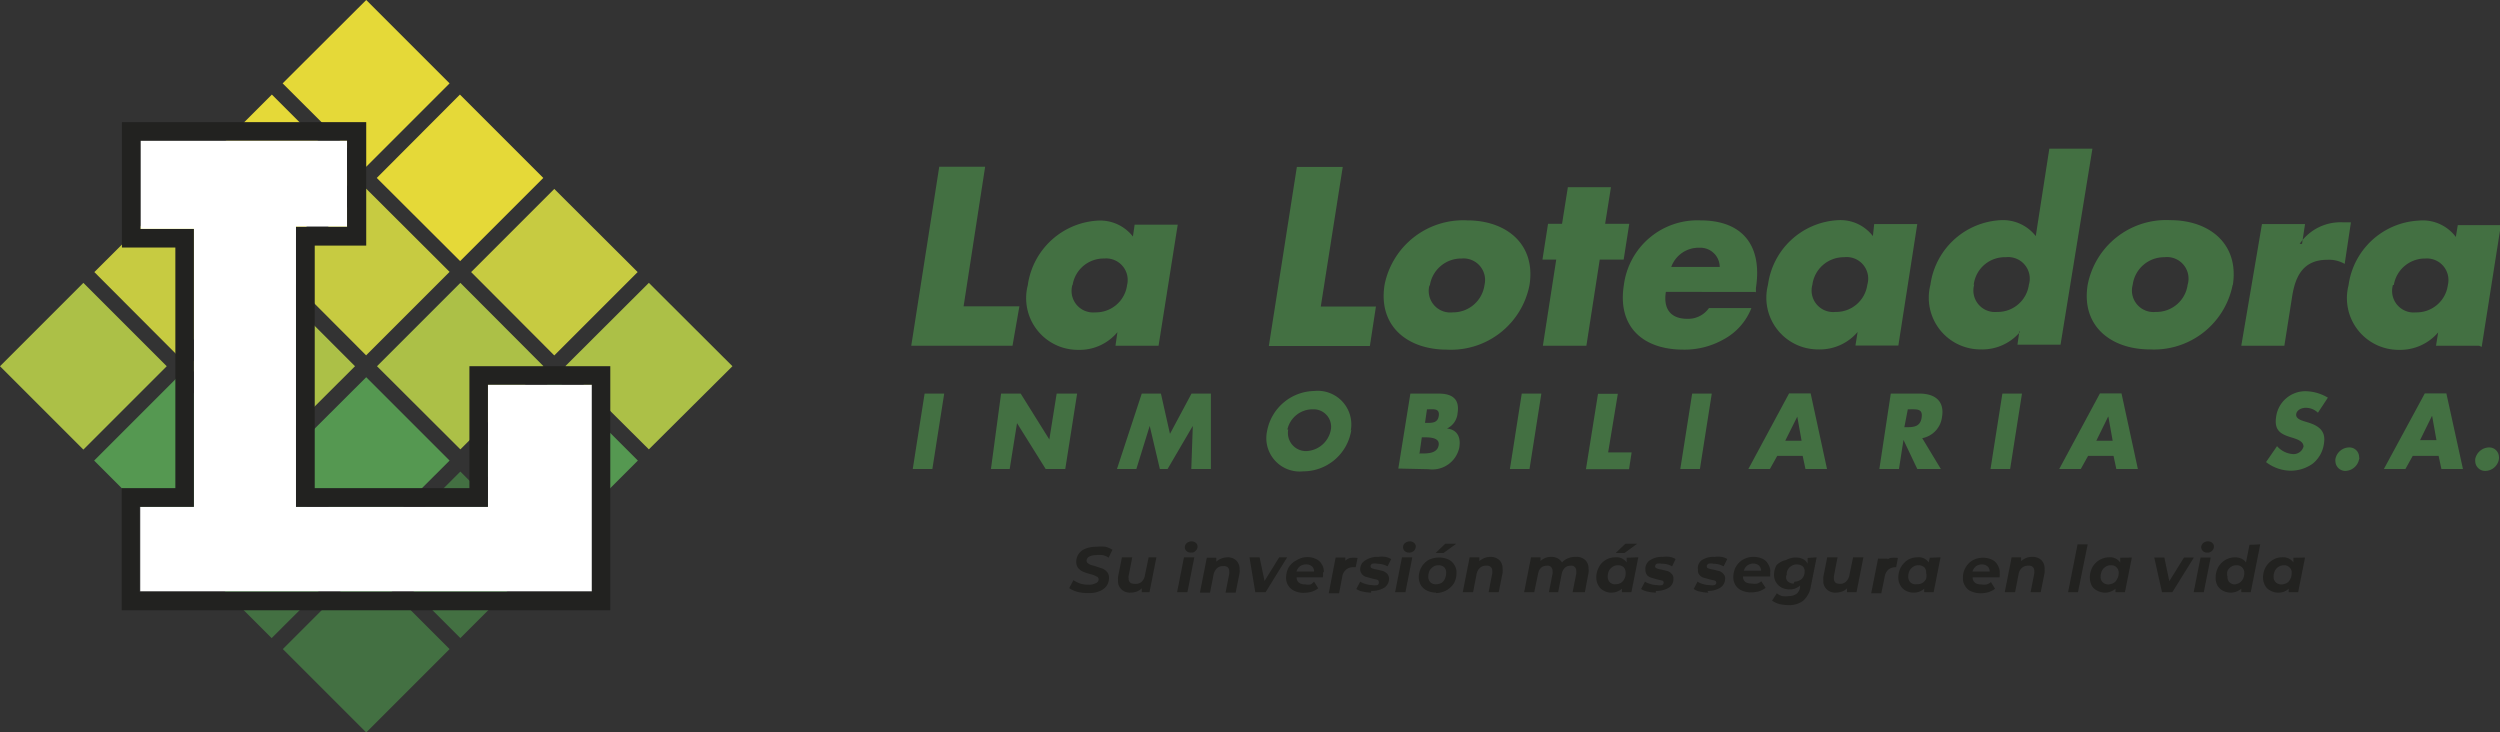 <svg xmlns="http://www.w3.org/2000/svg" viewBox="0 0 116.05 34"><rect x="0" y="0" width="116.05" height="34" fill="#333333" stroke="none"/><defs><style>.f905e326-a32c-403e-b2fc-8c6021630fac{fill:#559851;}.a0a8be60-8009-40b2-8b7b-31721a1c069e,.a4d95b0d-5ef9-41f9-82b6-7e129aa81580,.f3962ac7-2fcd-43e9-8a96-dbd4d61f501a,.f7787afb-9056-43d1-80cf-6995928df580,.f905e326-a32c-403e-b2fc-8c6021630fac{fill-rule:evenodd;}.a4d95b0d-5ef9-41f9-82b6-7e129aa81580{fill:#437042;}.f3962ac7-2fcd-43e9-8a96-dbd4d61f501a{fill:#e5d938;}.a0a8be60-8009-40b2-8b7b-31721a1c069e{fill:#c7cb41;}.f7787afb-9056-43d1-80cf-6995928df580{fill:#acc047;}.e05857fd-4c6b-449a-b879-9e6e20a55cb5{fill:#fff;}.a69af9be-e6c1-4682-b27a-e8150c1c4762{fill:#222220;}</style></defs><g id="efba00c0-0087-489d-a8f7-6cca73d3cfb1" data-name="Capa 2"><g id="acb305e2-8671-4495-9aff-277b892b5fda" data-name="Capa 1"><path class="f905e326-a32c-403e-b2fc-8c6021630fac" d="M8.24,25.25,4.37,21.38l3.87-3.87,3.87,3.87Zm17.5,0-3.86-3.87,3.86-3.87,3.87,3.87Zm-8.75,0-3.87-3.87L17,17.51l3.87,3.87Z"/><path class="a4d95b0d-5ef9-41f9-82b6-7e129aa81580" d="M12.61,29.62,8.74,25.75l3.87-3.86,3.87,3.87Zm32.15-15.4h2.56L47,16.05h-4.7l1.3-8.31h2.13l-1,6.48ZM116,21.31a.65.65,0,0,1-.63.55.46.46,0,0,1-.47-.45s0-.06,0-.1a.67.67,0,0,1,.64-.54.45.45,0,0,1,.46.43A.37.37,0,0,1,116,21.31Zm-3.11-2-.55,1.12h.76l-.2-1.12ZM112,21.16l-.34.61h-1l1.9-3.51h1l.77,3.51h-1l-.13-.61Zm-2.49.15a.67.67,0,0,1-.63.55.46.46,0,0,1-.47-.44.41.41,0,0,1,0-.11.66.66,0,0,1,.63-.54.45.45,0,0,1,.47.43S109.52,21.28,109.52,21.31Zm-1.91-2.15a.81.81,0,0,0-.57-.23c-.17,0-.41.09-.44.29s.2.28.35.33l.23.07c.47.15.8.39.71.95a1.44,1.44,0,0,1-.52.95,1.76,1.76,0,0,1-1,.33,1.9,1.9,0,0,1-1.17-.4l.51-.74a1.08,1.08,0,0,0,.75.37.48.48,0,0,0,.48-.35c0-.25-.31-.34-.48-.4-.55-.16-.9-.31-.79-1A1.37,1.37,0,0,1,107,18.16a2.07,2.07,0,0,1,1.06.3l-.47.71Zm-9.74.18-.55,1.12h.76l-.2-1.12Zm-.93,1.82-.34.61h-1l1.89-3.51h1l.76,3.51h-1l-.13-.61Zm-3.63.61H92.4l.55-3.5h.91l-.55,3.5Zm-4.9-1.94h.09c.3,0,.64,0,.71-.43S89,19,88.65,19h-.09Zm1.7,1.94H89l-.64-1.35-.21,1.35h-.91l.53-3.5H89.1c.7,0,1.17.33,1.05,1.07a1.14,1.14,0,0,1-.92,1l.87,1.44Zm-6.67-2.43-.56,1.12h.76l-.2-1.12Zm-.93,1.82-.34.61h-1l1.89-3.51h1l.76,3.51h-1l-.13-.61Zm-3.63.61H78l.55-3.5h.91l-.55,3.5ZM74.65,21h1.09l-.12.78h-2l.56-3.5h.92L74.65,21ZM71,21.77h-.91l.55-3.5h.91L71,21.77Zm-4.85-2.14h.1c.24,0,.5,0,.54-.34S66.54,19,66.3,19h-.06l-.1.69Zm-.24,1.42H66c.27,0,.71,0,.78-.37s-.39-.38-.69-.38H66l-.11.77Zm-1,.7.56-3.48h1.3c.62,0,1,.23.89.91a.86.86,0,0,1-.49.71c.48.06.65.4.57.89a1.28,1.28,0,0,1-1.43,1Zm-5.11-1.81a.84.84,0,0,0,.83,1,1.21,1.21,0,0,0,1.15-1A.81.81,0,0,0,61,19H60.9A1.2,1.2,0,0,0,59.76,19.94Zm2.93,0a2.26,2.26,0,0,1-2.24,1.94A1.55,1.55,0,0,1,58.82,20,2.27,2.27,0,0,1,61,18.15,1.56,1.56,0,0,1,62.7,20ZM53,18.27h.89l.42,1.87,1-1.87h.9l0,3.5h-.91l.07-2-1.17,2h-.36l-.47-2-.62,2h-.9Zm-6.53,0h.91l1.33,2.13.34-2.13H50l-.55,3.5h-.91l-1.33-2.13-.34,2.13H46Zm-3.19,3.5h-.91l.55-3.5h.91l-.55,3.5Zm67.8-8.54a1,1,0,0,0,1.07,1.27,1.46,1.46,0,0,0,1.48-1.27A1,1,0,0,0,112.59,12,1.47,1.47,0,0,0,111.12,13.23Zm4,2.82h-2l.1-.62h0a2.32,2.32,0,0,1-1.82.81,2.4,2.4,0,0,1-2.34-3,3.47,3.47,0,0,1,3.26-3A1.92,1.92,0,0,1,114,11l.09-.55h2l-.89,5.65Zm-8.33-4.73h0a2.29,2.29,0,0,1,2-1h.38l-.29,1.93a1.45,1.45,0,0,0-.81-.19c-1.1,0-1.48.74-1.63,1.71l-.36,2.28h-2L105,10.4h2l-.14.92ZM99,13.22a1,1,0,0,0,1.07,1.26,1.46,1.46,0,0,0,1.48-1.26,1,1,0,0,0-1.08-1.28A1.47,1.47,0,0,0,99,13.22Zm4.64,0a3.72,3.72,0,0,1-3.84,3c-1.8,0-3.2-1.08-2.89-3a3.71,3.71,0,0,1,3.84-3c1.8,0,3.19,1.09,2.9,3Zm-12,0a1,1,0,0,0,1.06,1.26,1.46,1.46,0,0,0,1.48-1.26,1,1,0,0,0-1.07-1.28A1.45,1.45,0,0,0,91.62,13.22Zm2.13,2.19h0a2.3,2.3,0,0,1-1.82.81,2.4,2.4,0,0,1-2.34-3,3.47,3.47,0,0,1,3.27-3,1.93,1.93,0,0,1,1.62.74l.63-4.06h2L95.65,16h-2l.09-.63Zm-9.64-2.19a1,1,0,0,0,1.07,1.26,1.46,1.46,0,0,0,1.48-1.26,1,1,0,0,0-1.08-1.28,1.47,1.47,0,0,0-1.47,1.28Zm4,2.82h-2l.1-.63h0a2.3,2.3,0,0,1-1.82.81,2.4,2.4,0,0,1-2.34-3,3.46,3.46,0,0,1,3.26-3,1.9,1.9,0,0,1,1.61.74L87,10.4h2l-.88,5.65Zm-8.3-3.65a.9.9,0,0,0-.94-.89h0a1.35,1.35,0,0,0-1.31.89Zm1.66,1.16H77.33c-.13.81.24,1.25,1,1.25a1.18,1.18,0,0,0,1-.5H81.3A2.81,2.81,0,0,1,80,15.76a3.68,3.68,0,0,1-1.86.47c-1.86,0-3.07-1.05-2.76-3a3.44,3.44,0,0,1,3.55-3c2,0,2.88,1.21,2.58,3.14l0,.21Zm-7.87,2.5h-2l.62-4h-.64l.26-1.66h.65l.27-1.7h2l-.27,1.7h1.12l-.26,1.66H74.26l-.62,4Zm-7.26-2.82a1,1,0,0,0,1.07,1.27,1.47,1.47,0,0,0,1.48-1.27A1,1,0,0,0,67.85,12a1.47,1.47,0,0,0-1.48,1.28Zm4.64,0a3.71,3.71,0,0,1-3.84,3c-1.8,0-3.19-1.07-2.89-3a3.72,3.72,0,0,1,3.84-3c1.8,0,3.19,1.09,2.89,3Zm-9.69,1h2.56l-.28,1.83H58.9l1.3-8.31h2.13Zm-11.53-1a1,1,0,0,0,1.06,1.27,1.46,1.46,0,0,0,1.48-1.27A1,1,0,0,0,51.26,12,1.46,1.46,0,0,0,49.79,13.23Zm4,2.82h-2l.09-.63h0a2.28,2.28,0,0,1-1.82.82,2.4,2.4,0,0,1-2.34-3,3.48,3.48,0,0,1,3.26-3,1.93,1.93,0,0,1,1.62.74l.08-.55h2ZM21.37,29.62,17.5,25.75l3.87-3.86,3.86,3.87ZM17,34l-3.87-3.87L17,26.26l3.87,3.87L17,34Z"/><path class="f3962ac7-2fcd-43e9-8a96-dbd4d61f501a" d="M8.75,8.26l3.87-3.87,3.87,3.87-3.87,3.86ZM17,7.74,13.12,3.87,17,0l3.87,3.87Zm4.36,4.38L17.49,8.26l3.86-3.87,3.87,3.87Z"/><path class="a0a8be60-8009-40b2-8b7b-31721a1c069e" d="M4.38,12.63,8.25,8.77l3.86,3.86L8.24,16.5ZM25.73,16.5l-3.86-3.87,3.86-3.86,3.87,3.86ZM17,16.5l-3.87-3.88L17,8.76l3.87,3.86L17,16.49Z"/><path class="f7787afb-9056-43d1-80cf-6995928df580" d="M0,17l3.87-3.87L7.74,17,3.87,20.87Zm30.12,3.86L26.24,17l3.88-3.87L34,17Zm-8.75,0L17.5,17l3.87-3.87L25.23,17Zm-8.76,0L8.74,17l3.87-3.87L16.48,17Z"/><path class="e05857fd-4c6b-449a-b879-9e6e20a55cb5" d="M13.74,10.52h2.37v-4H6.52v4.1H9v12.9H6.51v3.93h21v-9.6H22.65v5.67H13.74Z"/><path class="a69af9be-e6c1-4682-b27a-e8150c1c4762" d="M27.47,27.47h-21V23.53H9V10.63H6.52V6.53h9.59v4H13.74v13h8.91V17.86h4.82ZM107,25.88l-.32,1.61h-.44l0-.16a.68.68,0,0,1-.49.18.7.7,0,0,1-.35-.09.56.56,0,0,1-.25-.23.76.76,0,0,1-.1-.39,1,1,0,0,1,.12-.47.92.92,0,0,1,.32-.33.81.81,0,0,1,.45-.13.57.57,0,0,1,.52.24l0-.22Zm-1.08,1.25a.67.67,0,0,0,.24-.07.42.42,0,0,0,.16-.19.63.63,0,0,0,.06-.27.32.32,0,0,0-.1-.26.34.34,0,0,0-.27-.1.46.46,0,0,0-.41.26.63.63,0,0,0-.06.27.35.35,0,0,0,.1.26.38.38,0,0,0,.27.1Zm-1-1.86-.44,2.22h-.44l0-.16a.76.76,0,0,1-.85.09.61.61,0,0,1-.25-.23.75.75,0,0,1-.09-.39,1,1,0,0,1,.12-.47.9.9,0,0,1,.77-.46.77.77,0,0,1,.3.06.49.49,0,0,1,.22.18l.16-.82Zm-1.2,1.86a.62.62,0,0,0,.23-.07.52.52,0,0,0,.17-.19.63.63,0,0,0,.06-.27.35.35,0,0,0-.1-.26.34.34,0,0,0-.27-.1.42.42,0,0,0-.24.07.45.45,0,0,0-.17.19.5.5,0,0,0,0,.27.35.35,0,0,0,.09.26.39.39,0,0,0,.27.1Zm-1.57-1.25h.47l-.32,1.61h-.47Zm.31-.23a.26.26,0,0,1-.2-.07.25.25,0,0,1-.08-.17.27.27,0,0,1,.09-.2.35.35,0,0,1,.22-.08.27.27,0,0,1,.2.07.21.21,0,0,1,.08.17.25.25,0,0,1-.09.2.27.27,0,0,1-.22.08Zm-.62.23-1,1.61h-.48L100,25.88h.47l.23,1.1.68-1.1Zm-2.88,0-.32,1.61h-.44l0-.16a.74.74,0,0,1-.84.09.58.58,0,0,1-.26-.23.86.86,0,0,1-.09-.39,1,1,0,0,1,.12-.47.9.9,0,0,1,.77-.46.57.57,0,0,1,.52.24l0-.22Zm-1.08,1.25a.67.67,0,0,0,.24-.07.42.42,0,0,0,.16-.19.52.52,0,0,0,.07-.27.34.34,0,0,0-.37-.36.4.4,0,0,0-.24.07.45.45,0,0,0-.17.19.63.63,0,0,0-.06.27.35.35,0,0,0,.1.26.38.38,0,0,0,.27.1Zm-1.45-1.86h.48l-.45,2.22H96l.44-2.22Zm-2.1.58a.6.6,0,0,1,.42.14.53.53,0,0,1,.16.41,1.23,1.23,0,0,1,0,.19l-.18.9h-.47l.17-.87a.37.37,0,0,0,0-.11.23.23,0,0,0-.07-.19.24.24,0,0,0-.2-.06.41.41,0,0,0-.3.1.47.47,0,0,0-.16.31l-.16.82h-.48l.32-1.62h.44l0,.18A.74.74,0,0,1,94.34,25.85Zm-1.51.71a1,1,0,0,1,0,.24H91.57c0,.22.15.33.41.33a.67.67,0,0,0,.24,0,.56.56,0,0,0,.2-.11l.19.31a1,1,0,0,1-.31.16,1.42,1.42,0,0,1-.36.05,1.12,1.12,0,0,1-.44-.09.57.57,0,0,1-.28-.25.62.62,0,0,1-.1-.38.87.87,0,0,1,.12-.47.9.9,0,0,1,.33-.34,1,1,0,0,1,.49-.12,1,1,0,0,1,.41.09.57.57,0,0,1,.26.25.69.69,0,0,1,.1.37ZM92,26.2a.47.47,0,0,0-.28.09.51.51,0,0,0-.16.24h.8a.31.31,0,0,0-.1-.24A.39.39,0,0,0,92,26.2Zm-1.92-.33-.32,1.62h-.44l0-.16a.72.72,0,0,1-.5.18.73.73,0,0,1-.35-.09.58.58,0,0,1-.25-.24.7.7,0,0,1-.1-.38,1,1,0,0,1,.12-.47,1,1,0,0,1,.32-.34.89.89,0,0,1,.45-.12.55.55,0,0,1,.52.24l.05-.22ZM89,27.12a.5.5,0,0,0,.24-.06.52.52,0,0,0,.17-.19.54.54,0,0,0,0-.28.32.32,0,0,0-.09-.26.38.38,0,0,0-.27-.09.4.4,0,0,0-.24.07.49.49,0,0,0-.17.18.67.67,0,0,0-.06.28.37.37,0,0,0,.1.26.33.33,0,0,0,.27.09Zm-1.5-1.05a.59.59,0,0,1,.25-.17,1.41,1.41,0,0,1,.35,0l-.08.43H88a.53.53,0,0,0-.34.11.56.56,0,0,0-.17.32l-.16.78h-.47l.32-1.61h.44l0,.19Zm-1-.2-.32,1.62h-.44l0-.18a.65.65,0,0,1-.23.15,1,1,0,0,1-.29.05.56.56,0,0,1-.42-.15.5.5,0,0,1-.16-.4,1.23,1.23,0,0,1,0-.19l.18-.9h.48l-.17.87a.43.43,0,0,0,0,.11c0,.17.09.25.27.25a.38.38,0,0,0,.29-.1.52.52,0,0,0,.16-.31l.17-.82Zm-2.17,0-.27,1.35a1.13,1.13,0,0,1-.35.66,1.06,1.06,0,0,1-.68.21,2,2,0,0,1-.43-.05,1.06,1.06,0,0,1-.34-.16l.22-.34a.7.7,0,0,0,.24.13,1.13,1.13,0,0,0,.32,0,.59.59,0,0,0,.36-.11.47.47,0,0,0,.16-.31l0-.07a.69.69,0,0,1-.49.18.86.86,0,0,1-.36-.08.67.67,0,0,1-.26-.24.65.65,0,0,1-.1-.36.92.92,0,0,1,.12-.45A.86.86,0,0,1,82.9,26a.93.93,0,0,1,.46-.12.72.72,0,0,1,.33.07.47.47,0,0,1,.22.22l0-.27ZM83.3,27a.51.51,0,0,0,.34-.13.46.46,0,0,0,.13-.34.3.3,0,0,0-.09-.24.44.44,0,0,0-.27-.09.48.48,0,0,0-.34.14.43.43,0,0,0-.13.34A.26.26,0,0,0,83,27a.41.41,0,0,0,.26.09Zm-1.13-.48a1.94,1.94,0,0,1,0,.24H80.91q0,.33.42.33a.67.67,0,0,0,.24,0,.52.52,0,0,0,.19-.11l.2.31a1.14,1.14,0,0,1-.31.16,1.5,1.5,0,0,1-.37.05,1.07,1.07,0,0,1-.43-.09.64.64,0,0,1-.29-.25.7.7,0,0,1-.1-.38,1,1,0,0,1,.12-.47.92.92,0,0,1,.34-.34,1,1,0,0,1,.49-.12,1,1,0,0,1,.41.09.57.57,0,0,1,.26.25.69.69,0,0,1,.1.37Zm-.78-.36a.47.47,0,0,0-.28.09.45.45,0,0,0-.16.24h.8a.35.35,0,0,0-.1-.24.43.43,0,0,0-.26-.09ZM79.3,27.51a1.74,1.74,0,0,1-.39-.05.69.69,0,0,1-.29-.12L78.8,27a.8.8,0,0,0,.25.11,1.06,1.06,0,0,0,.31.05.59.59,0,0,0,.23,0,.13.13,0,0,0,.08-.12.1.1,0,0,0-.07-.09l-.22-.05-.29-.08a.39.39,0,0,1-.19-.12.31.31,0,0,1-.08-.24A.46.46,0,0,1,79,26a1,1,0,0,1,.59-.15,1.12,1.12,0,0,1,.32,0,.79.79,0,0,1,.27.1l-.17.34a.94.94,0,0,0-.47-.12.51.51,0,0,0-.24,0,.14.14,0,0,0-.07.12.09.09,0,0,0,.06.09,1.05,1.05,0,0,0,.24.06l.28.07a.41.41,0,0,1,.19.13.29.29,0,0,1,.08.23.49.49,0,0,1-.24.42,1.06,1.06,0,0,1-.58.14Zm-2.43,0a1.75,1.75,0,0,1-.4-.05.81.81,0,0,1-.29-.12l.18-.34a.85.85,0,0,0,.26.11,1,1,0,0,0,.3.05.67.67,0,0,0,.24,0,.14.14,0,0,0,.07-.12.1.1,0,0,0-.07-.09l-.22-.05-.28-.08a.41.41,0,0,1-.2-.12.41.41,0,0,1-.08-.24A.48.48,0,0,1,76.6,26a1,1,0,0,1,.59-.15,1.12,1.12,0,0,1,.32,0,.79.79,0,0,1,.27.1l-.16.34a.9.9,0,0,0-.48-.12.45.45,0,0,0-.23,0,.13.13,0,0,0-.08.12.1.1,0,0,0,.07.09.86.86,0,0,0,.23.06l.28.07a.43.43,0,0,1,.19.13.29.29,0,0,1,.08.23.46.46,0,0,1-.23.42,1.1,1.1,0,0,1-.59.14Zm-.82-1.64-.32,1.62h-.44l0-.16a.75.75,0,0,1-.5.18.67.67,0,0,1-.34-.09.53.53,0,0,1-.25-.24.7.7,0,0,1-.1-.38,1,1,0,0,1,.12-.47.81.81,0,0,1,.32-.34.89.89,0,0,1,.45-.12.57.57,0,0,1,.52.24l0-.22ZM75,27.12a.53.53,0,0,0,.24-.06.42.42,0,0,0,.16-.19.46.46,0,0,0,.06-.28.36.36,0,0,0-.09-.26.38.38,0,0,0-.27-.09.4.4,0,0,0-.24.07.49.49,0,0,0-.17.18.67.67,0,0,0-.06.28.37.37,0,0,0,.1.26.33.33,0,0,0,.27.09Zm.49-1.88H76l-.59.43H75l.45-.43Zm-2.33.61a.6.6,0,0,1,.42.14.53.53,0,0,1,.16.41.63.63,0,0,1,0,.19l-.17.9H73l.17-.86a.51.51,0,0,0,0-.13.26.26,0,0,0-.07-.18.22.22,0,0,0-.19-.06c-.22,0-.36.13-.42.4l-.16.83H71.9l.17-.86a.5.5,0,0,0,0-.12.26.26,0,0,0-.07-.19.22.22,0,0,0-.19-.06c-.23,0-.37.13-.42.41l-.17.82h-.47l.32-1.62h.44l0,.17a.71.71,0,0,1,.5-.19.6.6,0,0,1,.3.07.52.52,0,0,1,.2.19.66.66,0,0,1,.27-.19.8.8,0,0,1,.34-.07Zm-4,0a.6.6,0,0,1,.43.14.53.53,0,0,1,.16.41,1.23,1.23,0,0,1,0,.19l-.18.9h-.47l.17-.87a.37.37,0,0,0,0-.11.23.23,0,0,0-.07-.19.25.25,0,0,0-.21-.06.4.4,0,0,0-.29.1.52.52,0,0,0-.16.31l-.16.82h-.48l.32-1.62h.45l0,.18a.78.78,0,0,1,.53-.2Zm-2.49,1.66a1,1,0,0,1-.42-.09.71.71,0,0,1-.29-.25.75.75,0,0,1-.1-.38A.93.93,0,0,1,66.3,26a1.11,1.11,0,0,1,.5-.12,1,1,0,0,1,.43.09.62.62,0,0,1,.28.25.66.66,0,0,1,.1.38,1,1,0,0,1-.12.48,1,1,0,0,1-.85.45Zm0-.39a.5.5,0,0,0,.24-.06.42.42,0,0,0,.16-.19.67.67,0,0,0,.06-.28.36.36,0,0,0-.09-.26.38.38,0,0,0-.27-.09.4.4,0,0,0-.24.07.49.49,0,0,0-.17.18.67.67,0,0,0-.06.28.37.37,0,0,0,.1.26.33.33,0,0,0,.27.09Zm.42-1.88h.51l-.59.43h-.37Zm-2,.63h.47l-.32,1.62h-.48l.32-1.62Zm.31-.22a.26.26,0,0,1-.19-.07.23.23,0,0,1-.08-.17.25.25,0,0,1,.09-.2.35.35,0,0,1,.22-.08.31.31,0,0,1,.2.07.21.21,0,0,1,.08.16.29.29,0,0,1-.32.29Zm-1.75,1.86a1.67,1.67,0,0,1-.39-.05.79.79,0,0,1-.3-.12l.18-.34a.85.85,0,0,0,.26.11,1,1,0,0,0,.3.05.67.67,0,0,0,.24,0A.13.13,0,0,0,64,27a.1.1,0,0,0-.07-.09l-.22-.05-.29-.08a.39.39,0,0,1-.19-.12.36.36,0,0,1-.09-.24A.47.47,0,0,1,63.4,26a1,1,0,0,1,.58-.15,1.23,1.23,0,0,1,.33,0,1,1,0,0,1,.27.1l-.17.34a1,1,0,0,0-.47-.12.47.47,0,0,0-.24,0,.13.13,0,0,0-.08.12.1.1,0,0,0,.07.09,1.05,1.05,0,0,0,.24.06l.28.07a.59.59,0,0,1,.19.13.38.38,0,0,1,.08.23.49.49,0,0,1-.24.42,1.1,1.1,0,0,1-.59.14Zm-1.24-1.44a.56.56,0,0,1,.26-.17,1.34,1.34,0,0,1,.35,0l-.09.43h-.11a.49.49,0,0,0-.33.11.52.52,0,0,0-.18.32l-.15.78h-.48L62,25.88h.45l0,.19Zm-1,.49a1,1,0,0,1,0,.24H60.19c0,.22.15.33.42.33a.59.59,0,0,0,.23,0A.64.64,0,0,0,61,27l.19.31a1,1,0,0,1-.31.16,1.42,1.42,0,0,1-.36.05,1,1,0,0,1-.43-.09.64.64,0,0,1-.29-.25.65.65,0,0,1-.1-.36,1,1,0,0,1,.12-.48A.9.9,0,0,1,60.2,26a.93.93,0,0,1,.49-.14.9.9,0,0,1,.4.09.55.55,0,0,1,.27.25.6.6,0,0,1,.09.37Zm-.79-.36a.47.47,0,0,0-.28.09.51.51,0,0,0-.16.24H61a.31.31,0,0,0-.1-.24A.39.39,0,0,0,60.66,26.2Zm-.87-.33-1,1.62h-.48L58,25.87h.47l.23,1.1.68-1.1Zm-2.79,0a.58.58,0,0,1,.42.14.53.53,0,0,1,.16.41.62.62,0,0,1,0,.19l-.18.9h-.47l.17-.87a.37.37,0,0,0,0-.11.26.26,0,0,0-.06-.19.27.27,0,0,0-.21-.06.41.41,0,0,0-.3.1.58.58,0,0,0-.16.31l-.16.82h-.47l.32-1.62h.44l0,.18a.81.81,0,0,1,.53-.2Zm-2,0h.48l-.32,1.62h-.48Zm.32-.22a.27.27,0,0,1-.2-.07.23.23,0,0,1-.08-.17.25.25,0,0,1,.09-.2.35.35,0,0,1,.22-.08.31.31,0,0,1,.2.07.21.21,0,0,1,.08.16.27.27,0,0,1-.09.21A.27.27,0,0,1,55.36,25.65Zm-1.6.22-.32,1.62H53l0-.18a.65.65,0,0,1-.23.15.93.93,0,0,1-.29.05.56.56,0,0,1-.42-.15.5.5,0,0,1-.16-.4,1.23,1.23,0,0,1,0-.19l.18-.9h.48l-.17.87a.36.36,0,0,0,0,.11c0,.17.09.25.27.25A.41.41,0,0,0,53,27a.51.51,0,0,0,.15-.31l.17-.82Zm-3.21,1.66a1.84,1.84,0,0,1-.47-.06,1.24,1.24,0,0,1-.37-.17l.2-.37a1.37,1.37,0,0,0,.32.16,1.18,1.18,0,0,0,.37.05.59.59,0,0,0,.32-.06A.2.2,0,0,0,51,26.9a.15.15,0,0,0-.1-.14,1,1,0,0,0-.29-.11,2.55,2.55,0,0,1-.33-.11.66.66,0,0,1-.23-.17.44.44,0,0,1-.09-.29.64.64,0,0,1,.12-.38.73.73,0,0,1,.33-.24,1.42,1.42,0,0,1,.5-.08,1.84,1.84,0,0,1,.41,0,1.3,1.3,0,0,1,.32.14l-.18.37a.66.66,0,0,0-.27-.12,1,1,0,0,0-.3,0,.64.64,0,0,0-.33.07.21.21,0,0,0-.12.19.16.16,0,0,0,.05.11l.13.08.22.06.33.11a.6.6,0,0,1,.22.16.41.41,0,0,1,.09.28.64.64,0,0,1-.12.38.76.76,0,0,1-.34.24,1.24,1.24,0,0,1-.51.08ZM21.79,17v5.66H14.61V11.4H17V5.67H5.66v5.82H8.14V22.66H5.65v5.67H28.33V17Z"/></g></g></svg>